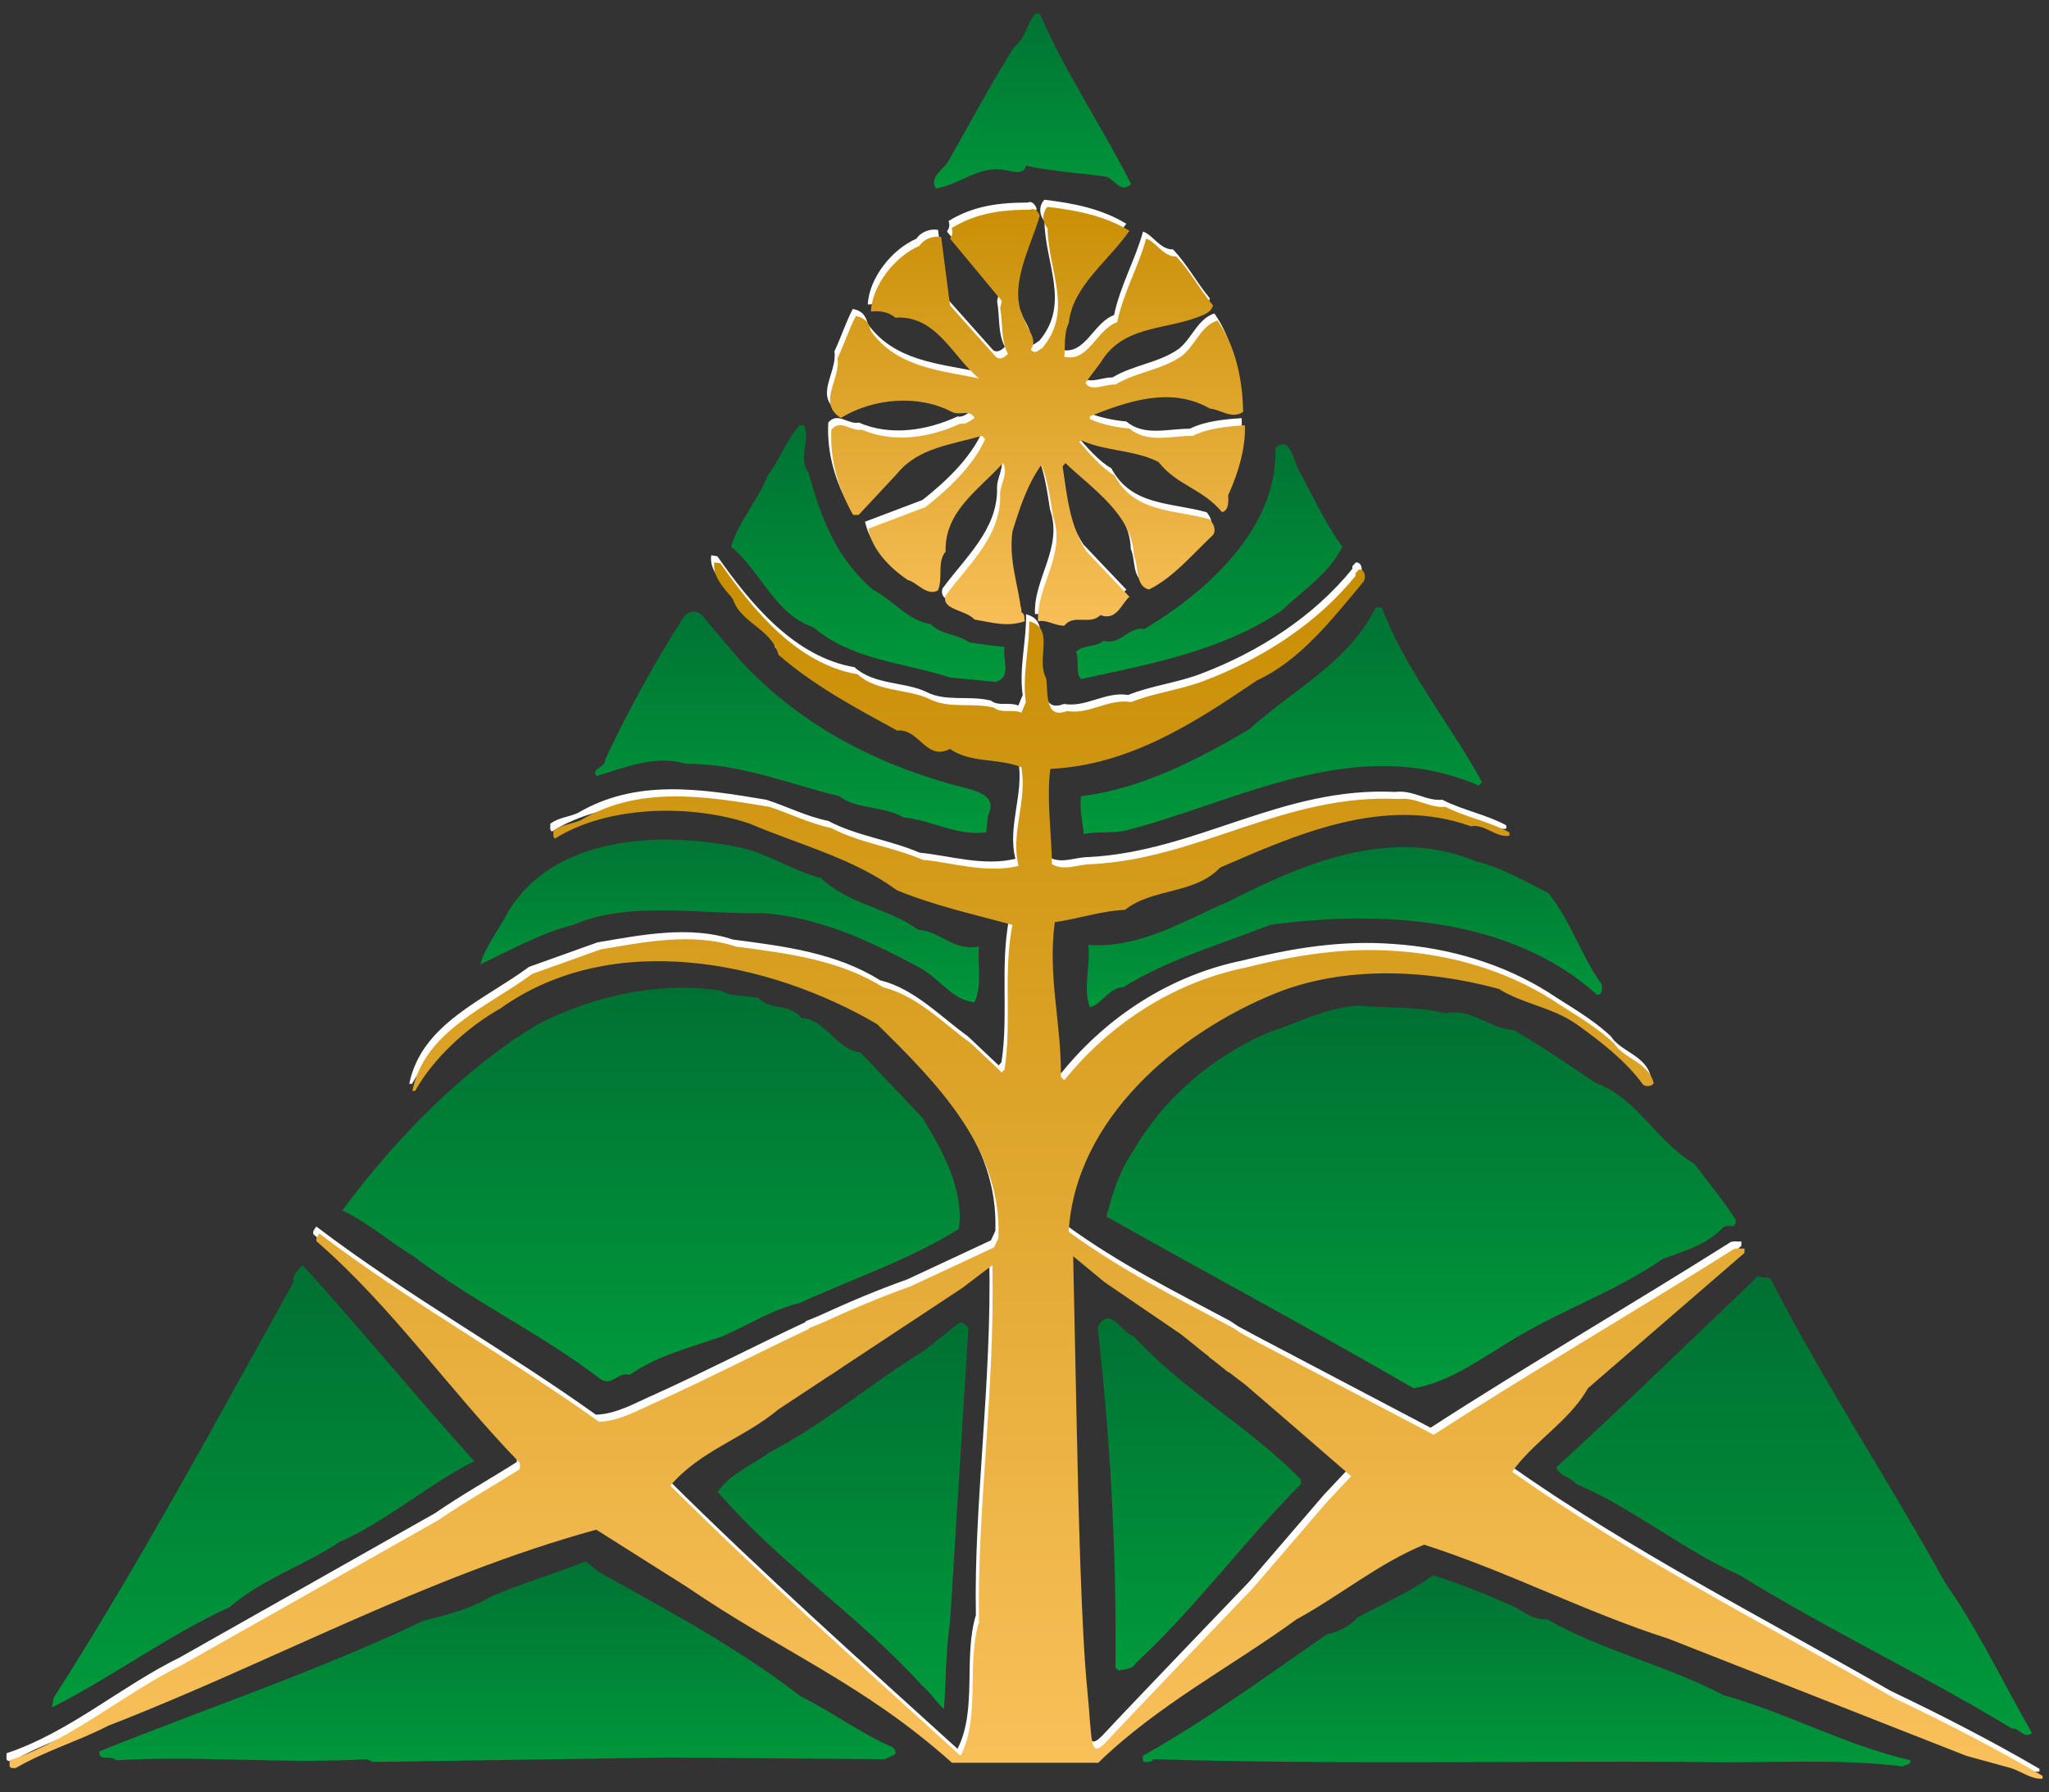 <?xml version="1.0" encoding="utf-8"?>
<!-- Generator: Adobe Illustrator 16.0.3, SVG Export Plug-In . SVG Version: 6.00 Build 0)  -->
<!DOCTYPE svg PUBLIC "-//W3C//DTD SVG 1.1//EN" "http://www.w3.org/Graphics/SVG/1.1/DTD/svg11.dtd">
<svg version="1.1" id="Réteg_1" xmlns="http://www.w3.org/2000/svg" xmlns:xlink="http://www.w3.org/1999/xlink" x="0px" y="0px"
	 width="90.71px" height="79.37px" viewBox="0 0 90.71 79.37" enable-background="new 0 0 90.71 79.37" xml:space="preserve">
<rect x="0" y="0" width="90.71" height="79.37" fill="#333333" stroke="none"/>
<g>
	<path fill="#FFFFFF" d="M49.861,9.909c-0.938,1.357-2.517,2.442-2.688,4.095c-0.222,0.444-0.148,1.011-0.197,1.479
		c1.061,0.271,1.431-1.208,2.344-1.529c0.271-1.307,0.937-2.441,1.282-3.7c0.443,0.148,0.765,0.814,1.331,0.79
		c0.643,0.69,1.037,1.455,1.629,2.17c-0.074,0.321-0.469,0.444-0.74,0.542c-1.455,0.543-3.281,0.37-4.242,1.998l-0.666,0.888
		c0.222,0.419,0.888,0.049,1.332,0.074c0.938-0.567,2.072-0.642,2.959-1.283c0.592-0.493,0.814-1.307,1.555-1.554
		c0.813,1.159,1.109,2.639,1.135,4.045c-0.494,0.345-0.987-0.099-1.48-0.148c-1.727-0.986-3.625-0.321-5.303,0.345v0.124
		c0.543,0.247,1.209,0.37,1.751,0.419c0.79,0.666,1.825,0.32,2.812,0.32c0.691-0.345,1.578-0.419,2.294-0.468
		c0.05,0.986-0.296,2.146-0.739,3.107c0.023,0.271,0.023,0.69-0.271,0.74c-0.863-1.036-1.998-1.184-2.813-2.22
		c-1.061-0.542-2.367-0.468-3.428-0.962l-0.074,0.074c0.443,0.518,1.012,1.184,1.554,1.479c0.888,1.678,2.64,1.505,4.218,1.949
		c0.172,0.197,0.296,0.469,0.148,0.691c-0.913,0.863-1.776,1.899-2.837,2.417c-0.616-0.148-0.444-0.987-0.666-1.48
		c-0.05-1.825-1.851-2.984-3.034-4.119l-0.123,0.148c0.197,1.332,0.32,2.664,1.061,3.773l1.899,1.998
		c-0.345,0.296-0.567,1.085-1.282,0.814c-0.494,0.469-1.16-0.074-1.604,0.469c-0.443,0-0.74-0.271-1.159-0.197
		c-0.074-1.579,1.257-2.935,0.666-4.637c-0.124-0.789-0.247-1.652-0.518-2.293c-0.641,0.913-0.961,1.924-1.282,2.959
		c-0.173,1.308,0.271,2.368,0.395,3.576c0.172,0.074,0.123,0.247,0.147,0.395c-0.789,0.271-1.455,0.049-2.22-0.074
		c-0.395-0.444-1.479-0.419-1.282-1.061c1.011-1.381,2.417-2.589,2.417-4.39c-0.049-0.518,0.395-1.011,0.123-1.48
		c-1.06,1.184-2.589,2.121-2.54,3.922c-0.395,0.469-0.099,1.208-0.345,1.727c-0.518,0.247-0.913-0.37-1.332-0.469
		c-0.789-0.542-1.554-1.307-1.751-2.27l2.54-0.961c1.036-0.814,2.122-1.85,2.639-3.009l-0.148-0.148
		c-1.307,0.395-2.812,0.518-3.749,1.677l-1.702,1.825h-0.247c-0.642-1.135-1.036-2.417-0.962-3.773c0.419-0.494,0.863,0.098,1.356,0
		c1.406,0.616,3.034,0.345,4.365-0.271c0.247,0.049,0.419-0.124,0.617-0.247c-0.222-0.419-0.641-0.074-1.011-0.271
		c-1.505-0.789-3.502-0.592-4.908,0.271c-1.061-0.666,0-1.726-0.148-2.639c0.296-0.617,0.493-1.258,0.814-1.875
		c0.395,0.074,0.567,0.271,0.666,0.666c1.159,1.628,3.132,1.751,4.785,2.096c-1.16-0.937-1.875-2.812-3.7-2.688
		c-0.296-0.246-0.666-0.32-1.085-0.271c0.049-1.16,1.061-2.442,2.146-2.911c0.247-0.345,0.642-0.444,0.962-0.395l0.395,3.034
		l2.022,2.269c0.173,0.172,0.395,0.025,0.542-0.123c-0.32-0.592-0.222-1.356-0.345-2.022l0.074-0.321l-2.293-2.763
		c0.123-0.172,0.123-0.296,0.074-0.468c1.085-0.666,2.219-0.814,3.501-0.814c0.198-0.099,0.346,0.124,0.395,0.271
		c-0.418,1.456-1.455,3.182-0.666,4.637c0.124,0.419,0.592,0.839,0.271,1.282c0.174,0.247,0.346,0.025,0.518-0.074
		c1.382-1.652,0.247-3.403,0.222-5.303c-0.246-0.271-0.246-0.69,0-0.937C47.519,8.997,48.776,9.243,49.861,9.909z"/>
	<path fill="#FFFFFF" d="M83.701,74.875c-5.673-3.255-11.519-6.215-16.896-10.013c0.913-1.308,2.565-2.27,3.354-3.7l6.931-5.993
		v-0.197c-0.172,0.024-0.395-0.05-0.543,0.074c-4.464,2.812-9.002,5.45-13.215,8.176l-7.744-4.073l-0.791-0.428l-0.346-0.232
		c-2.521-1.345-4.893-2.516-7.279-4.257c0.296-5.007,4.834-8.806,9.15-10.556c3.059-1.234,6.709-1.062,9.891-0.198
		c1.061,0.666,2.368,0.813,3.428,1.554c1.037,0.74,2.195,1.628,2.961,2.689c0.123,0.098,0.418,0.073,0.469-0.074
		c-0.223-0.913-1.332-1.086-1.752-1.752c-0.863-0.813-1.875-1.356-2.762-1.948c-1.998-1.258-4.366-1.974-6.857-2.146
		c-2.318-0.173-4.439,0.172-6.733,0.74c-3.083,0.641-5.895,2.393-7.991,4.982l-0.148-0.148c0.025-2.418-0.592-4.415-0.271-6.857
		c0.963-0.123,2.023-0.493,3.108-0.542c1.258-0.987,3.059-0.666,4.218-1.875c3.354-1.455,7.252-3.207,11.099-1.825
		c0.592-0.124,1.11,0.518,1.702,0.419v-0.148c-0.912-0.493-1.924-0.666-2.836-1.134c-0.691,0.074-1.308-0.444-2.072-0.345
		c-5.031-0.247-8.781,2.639-13.59,2.885c-0.593,0-1.209,0.321-1.752,0c-0.023-1.406-0.246-2.91-0.074-4.217
		c3.527-0.173,6.389-2.047,9.151-3.922c1.924-0.888,3.329-2.713,4.711-4.365c0.123-0.173,0.073-0.567-0.198-0.543
		c-0.073,0.099-0.197,0.148-0.147,0.271c-1.727,2.146-4.192,3.7-6.659,4.637c-1.061,0.419-2.244,0.543-3.28,0.962
		c-0.987-0.172-1.851,0.567-2.837,0.395c-1.061,0.419-0.813-1.011-0.938-1.479c-0.443-0.839,0.42-2.195-0.739-2.491
		c0.024,1.159-0.321,2.393-0.148,3.576l-0.197,0.469c-0.346-0.173-0.888,0.049-1.208-0.222c-0.987-0.247-1.974,0.074-2.886-0.395
		c-0.937-0.444-2.294-0.296-3.157-1.085c-2.639-0.444-4.588-2.788-6.068-4.908l-0.271-0.049c-0.099,0.592,0.395,1.134,0.814,1.603
		c0.32,1.085,1.726,1.332,2.022,2.491c1.628,1.406,3.403,2.343,5.253,3.355c0.986-0.099,1.258,1.356,2.343,0.813
		c0.888,0.642,2.17,0.395,3.157,0.814c0.271,1.505-0.494,2.911-0.124,4.366c-1.431,0.345-2.935-0.148-4.242-0.271
		c-1.308-0.567-2.787-0.74-4.045-1.406c-0.962-0.197-1.825-0.641-2.738-0.937c-2.936-0.494-5.771-0.938-8.361,0.592
		c-0.395,0.172-0.839,0.197-1.209,0.469c0.025,0.123-0.049,0.271,0.075,0.345c2.343-1.48,6.042-1.529,8.607-0.666
		c2.195,0.938,4.588,1.529,6.536,2.96c1.702,0.69,3.305,1.036,5.105,1.529c-0.419,2.097-0.024,4.267-0.345,6.388l-0.123,0.148
		l-1.357-1.283c-1.258-0.912-2.392-2.121-3.897-2.49c-1.924-1.209-4.217-1.505-6.511-1.801c-1.924-0.642-4.094-0.197-5.994,0.123
		l-3.034,1.086c-1.998,1.479-4.76,2.516-5.303,5.179h0.123c0.814-1.455,2.294-2.812,3.774-3.65
		c4.933-3.526,11.864-2.121,16.673,0.69c2.713,2.664,5.525,5.525,5.377,9.472l-0.197,0.419l-3.7,1.727
		c-1.338,0.475-2.645,1.031-3.938,1.625l-0.576,0.236l0.013,0.027c-2.208,1.035-4.381,2.162-6.598,3.168
		c-0.863,0.37-1.751,0.912-2.688,0.938c-4.07-2.911-8.361-5.279-12.382-8.337c-0.049,0.124-0.172,0.173-0.124,0.345
		c3.33,2.887,5.871,6.586,9.003,9.816v0.271c-1.208,0.765-2.442,1.455-3.626,2.27L7.957,73.396c-2.614,1.281-4.908,3.329-7.67,4.242
		v0.197c-0.024,0.172,0.148,0.147,0.271,0.147c1.308-0.765,2.763-1.184,4.095-1.874c7.251-2.813,14.059-6.611,21.606-8.683
		l4.02,2.54c4.218,2.887,7.782,4.256,11.729,7.782h6.474c2.639-2.565,5.895-4.255,8.78-6.351c1.898-1.037,3.65-2.491,5.648-3.306
		c3.699,1.185,7.128,2.985,10.828,4.169l13.17,5.18l1.973,0.542c0.47,0.147,0.938,0.519,1.406,0.468v-0.123
		C88.141,77.07,85.921,75.937,83.701,74.875z M43.203,71.521c-0.567,1.85,0.074,4.193-0.814,5.92
		c-4.316-3.922-8.682-7.819-12.85-11.963c1.308-1.554,3.256-2.097,4.785-3.379l2.293-1.515l0.002,0.005l0.594-0.399l5.25-3.468
		l1.332-1.012C43.917,61.212,43.104,66.638,43.203,71.521z M58.623,66.178l-3.313,3.854c0,0-5.551,5.78-6.398,6.706
		c-0.848,0.924-0.678,0.16-0.924-2.313c-0.247-2.473-0.386-7.861-0.463-11.716s-0.154-7.394-0.154-7.394l1.387,1.15l3.393,2.313
		l1.234,0.992l-0.002,0.01l0.285,0.217l0.579,0.465l0.007-0.018l0.748,0.568l2.234,1.928l2.442,2.117L58.623,66.178z"/>
</g>
<g>
	<linearGradient id="SVGID_1_" gradientUnits="userSpaceOnUse" x1="45.929" y1="29.015" x2="45.929" y2="7.927">
		<stop  offset="0" style="stop-color:#FBC25E"/>
		<stop  offset="1" style="stop-color:#C68C00"/>
	</linearGradient>
	<path fill="url(#SVGID_1_)" d="M50,10.221c-0.937,1.356-2.516,2.442-2.688,4.094c-0.222,0.444-0.148,1.011-0.197,1.48
		c1.061,0.271,1.431-1.208,2.344-1.529c0.271-1.307,0.938-2.442,1.282-3.7c0.444,0.148,0.765,0.814,1.331,0.789
		c0.642,0.691,1.037,1.456,1.629,2.17c-0.074,0.321-0.469,0.444-0.74,0.542c-1.455,0.543-3.281,0.37-4.242,1.998l-0.666,0.888
		c0.222,0.419,0.888,0.049,1.332,0.074c0.938-0.567,2.071-0.641,2.959-1.282c0.592-0.494,0.814-1.308,1.555-1.554
		c0.813,1.159,1.109,2.64,1.135,4.045c-0.494,0.346-0.987-0.099-1.48-0.147c-1.727-0.987-3.626-0.321-5.303,0.345v0.124
		c0.543,0.247,1.209,0.37,1.751,0.419c0.79,0.666,1.825,0.321,2.812,0.321c0.691-0.346,1.579-0.419,2.295-0.469
		c0.049,0.986-0.297,2.146-0.74,3.107c0.024,0.271,0.024,0.691-0.271,0.74c-0.863-1.036-1.998-1.184-2.813-2.22
		c-1.061-0.542-2.367-0.469-3.428-0.962l-0.074,0.074c0.443,0.518,1.012,1.184,1.554,1.48c0.888,1.677,2.64,1.504,4.218,1.949
		c0.173,0.197,0.296,0.468,0.148,0.69c-0.913,0.863-1.776,1.899-2.837,2.417c-0.616-0.148-0.444-0.986-0.666-1.48
		c-0.049-1.825-1.85-2.984-3.034-4.119l-0.123,0.148c0.197,1.332,0.321,2.664,1.061,3.773L50,26.425
		c-0.345,0.296-0.567,1.085-1.282,0.814c-0.494,0.468-1.16-0.074-1.604,0.468c-0.443,0-0.74-0.271-1.159-0.197
		c-0.074-1.579,1.257-2.935,0.666-4.637c-0.124-0.79-0.247-1.652-0.519-2.293c-0.64,0.912-0.961,1.923-1.281,2.959
		c-0.173,1.307,0.271,2.368,0.395,3.577c0.172,0.074,0.123,0.247,0.148,0.394c-0.789,0.271-1.455,0.049-2.22-0.074
		c-0.395-0.444-1.479-0.419-1.282-1.061c1.011-1.381,2.417-2.59,2.417-4.39c-0.049-0.519,0.395-1.012,0.124-1.48
		c-1.061,1.184-2.59,2.121-2.541,3.921c-0.395,0.469-0.099,1.208-0.346,1.727c-0.518,0.246-0.913-0.371-1.332-0.469
		c-0.79-0.542-1.554-1.307-1.751-2.269l2.541-0.962c1.036-0.814,2.121-1.85,2.64-3.009l-0.148-0.148
		c-1.307,0.395-2.812,0.518-3.749,1.677L38.014,22.8h-0.247c-0.641-1.135-1.036-2.417-0.962-3.774c0.419-0.493,0.863,0.099,1.356,0
		c1.406,0.617,3.034,0.345,4.366-0.271c0.247,0.049,0.419-0.123,0.616-0.247c-0.222-0.419-0.641-0.074-1.011-0.271
		c-1.504-0.789-3.502-0.592-4.908,0.271c-1.06-0.666,0-1.727-0.148-2.639c0.296-0.617,0.494-1.258,0.814-1.875
		c0.395,0.074,0.567,0.271,0.666,0.666c1.159,1.628,3.132,1.751,4.785,2.097c-1.16-0.938-1.875-2.812-3.7-2.689
		c-0.296-0.247-0.666-0.32-1.085-0.271c0.049-1.16,1.061-2.442,2.146-2.911c0.247-0.346,0.641-0.444,0.962-0.395l0.395,3.034
		l2.022,2.27c0.173,0.172,0.395,0.024,0.542-0.124c-0.321-0.592-0.222-1.356-0.345-2.022l0.074-0.321l-2.293-2.762
		c0.123-0.172,0.123-0.296,0.074-0.468c1.085-0.666,2.22-0.814,3.502-0.814c0.198-0.099,0.346,0.124,0.395,0.271
		c-0.418,1.456-1.455,3.182-0.666,4.637c0.124,0.419,0.592,0.839,0.271,1.283c0.174,0.247,0.346,0.025,0.518-0.074
		c1.382-1.652,0.247-3.403,0.222-5.302c-0.246-0.272-0.246-0.691,0-0.938C47.657,9.308,48.915,9.555,50,10.221z"/>
	<linearGradient id="SVGID_2_" gradientUnits="userSpaceOnUse" x1="45.424" y1="80.051" x2="45.424" y2="23.663">
		<stop  offset="0" style="stop-color:#FBC25E"/>
		<stop  offset="1" style="stop-color:#C68C00"/>
	</linearGradient>
	<path fill="url(#SVGID_2_)" d="M83.84,75.188c-5.673-3.256-11.519-6.216-16.896-10.014c0.912-1.308,2.565-2.27,3.354-3.7
		l6.931-5.993v-0.197c-0.172,0.024-0.395-0.05-0.543,0.073c-4.464,2.812-9.002,5.451-13.215,8.177l-7.744-4.072l-0.791-0.43
		l-0.346-0.23c-2.521-1.346-4.893-2.518-7.279-4.258c0.297-5.007,4.834-8.806,9.15-10.557c3.059-1.233,6.709-1.061,9.891-0.197
		c1.061,0.666,2.368,0.814,3.429,1.555c1.036,0.739,2.194,1.627,2.96,2.688c0.123,0.1,0.419,0.074,0.469-0.074
		c-0.223-0.912-1.332-1.085-1.752-1.751c-0.863-0.813-1.874-1.356-2.762-1.948c-1.998-1.258-4.366-1.973-6.857-2.146
		c-2.318-0.172-4.439,0.174-6.732,0.74c-3.084,0.642-5.896,2.393-7.992,4.982l-0.148-0.148c0.025-2.416-0.592-4.414-0.271-6.856
		c0.962-0.123,2.022-0.493,3.107-0.542c1.258-0.987,3.059-0.667,4.218-1.875c3.354-1.455,7.252-3.207,11.099-1.825
		c0.593-0.123,1.11,0.518,1.702,0.419v-0.148c-0.912-0.493-1.924-0.666-2.836-1.135c-0.691,0.074-1.308-0.444-2.072-0.345
		c-5.031-0.247-8.781,2.639-13.59,2.886c-0.592,0-1.209,0.321-1.752,0c-0.024-1.406-0.246-2.91-0.074-4.218
		c3.527-0.173,6.389-2.047,9.151-3.921c1.924-0.888,3.329-2.713,4.711-4.366c0.123-0.173,0.073-0.567-0.198-0.543
		c-0.073,0.099-0.196,0.148-0.146,0.272c-1.728,2.146-4.193,3.699-6.66,4.637c-1.061,0.419-2.244,0.542-3.28,0.962
		c-0.987-0.173-1.851,0.567-2.837,0.395c-1.061,0.419-0.813-1.011-0.938-1.48c-0.443-0.838,0.42-2.195-0.739-2.491
		c0.024,1.159-0.32,2.393-0.147,3.577l-0.198,0.469c-0.345-0.173-0.888,0.049-1.209-0.223c-0.986-0.246-1.973,0.074-2.885-0.394
		c-0.938-0.444-2.294-0.296-3.157-1.085c-2.639-0.444-4.587-2.787-6.068-4.908l-0.271-0.049c-0.099,0.592,0.395,1.135,0.813,1.604
		c0.321,1.085,1.727,1.332,2.023,2.491c1.628,1.406,3.404,2.343,5.253,3.354c0.987-0.099,1.258,1.356,2.343,0.814
		c0.888,0.641,2.17,0.395,3.157,0.814c0.272,1.504-0.494,2.91-0.124,4.366c-1.431,0.345-2.935-0.148-4.242-0.271
		c-1.307-0.567-2.787-0.74-4.045-1.406c-0.962-0.197-1.826-0.641-2.738-0.938c-2.935-0.493-5.771-0.937-8.361,0.592
		c-0.395,0.172-0.839,0.197-1.209,0.468c0.025,0.124-0.049,0.271,0.074,0.345c2.343-1.48,6.043-1.529,8.608-0.666
		c2.195,0.937,4.588,1.529,6.536,2.959c1.702,0.69,3.305,1.036,5.106,1.53c-0.419,2.096-0.025,4.267-0.346,6.388l-0.124,0.147
		l-1.356-1.282c-1.258-0.913-2.393-2.121-3.897-2.491c-1.923-1.209-4.217-1.504-6.511-1.801c-1.924-0.641-4.094-0.197-5.994,0.123
		l-3.034,1.086c-1.998,1.48-4.76,2.516-5.303,5.18h0.123c0.814-1.455,2.294-2.813,3.774-3.65c4.933-3.527,11.864-2.121,16.673,0.691
		c2.713,2.663,5.524,5.523,5.377,9.471l-0.198,0.419l-3.7,1.727c-1.337,0.475-2.645,1.03-3.938,1.625l-0.576,0.235l0.013,0.027
		c-2.208,1.036-4.381,2.164-6.598,3.168c-0.863,0.371-1.751,0.913-2.688,0.938c-4.07-2.91-8.361-5.277-12.382-8.336
		c-0.049,0.123-0.172,0.172-0.123,0.345c3.33,2.886,5.87,6.585,9.002,9.817v0.271c-1.208,0.765-2.442,1.455-3.625,2.27L8.095,73.707
		c-2.614,1.283-4.908,3.33-7.67,4.242v0.197c-0.025,0.173,0.147,0.148,0.271,0.148c1.308-0.766,2.763-1.184,4.095-1.875
		c7.251-2.812,14.059-6.609,21.606-8.682l4.021,2.541c4.218,2.885,7.782,4.254,11.728,7.781h6.474
		c2.639-2.565,5.895-4.254,8.78-6.352c1.899-1.035,3.65-2.49,5.648-3.305c3.699,1.184,7.128,2.984,10.828,4.168l13.17,5.18
		l1.974,0.543c0.468,0.147,0.937,0.518,1.405,0.469v-0.123C88.279,77.383,86.06,76.248,83.84,75.188z M43.341,71.832
		c-0.567,1.851,0.074,4.193-0.814,5.92c-4.316-3.922-8.682-7.818-12.85-11.962c1.307-1.554,3.255-2.097,4.785-3.38l2.293-1.514
		l0.002,0.006l0.594-0.4l5.25-3.468l1.332-1.012C44.056,61.523,43.243,66.949,43.341,71.832z M58.763,66.49l-3.314,3.854
		c0,0-5.55,5.78-6.398,6.705c-0.848,0.926-0.678,0.16-0.924-2.313c-0.247-2.472-0.386-7.861-0.463-11.715s-0.154-7.394-0.154-7.394
		l1.388,1.149l3.392,2.313l1.235,0.992l-0.003,0.01l0.285,0.217l0.579,0.466l0.007-0.019l0.748,0.57l2.234,1.926l2.442,2.118
		L58.763,66.49z"/>
</g>
<g>
	<linearGradient id="SVGID_3_" gradientUnits="userSpaceOnUse" x1="45.709" y1="9.875" x2="45.709" y2="-0.632">
		<stop  offset="0" style="stop-color:#009D3C"/>
		<stop  offset="1" style="stop-color:#006D32"/>
	</linearGradient>
	<path fill="url(#SVGID_3_)" d="M46.029,0.602c1.134,2.614,2.763,5.007,4.045,7.547c-0.493,0.493-0.765-0.345-1.233-0.345
		c-1.135-0.148-2.318-0.222-3.427-0.469c-0.075,0.469-0.667,0.222-0.938,0.197c-1.134-0.222-1.973,0.641-3.034,0.814
		c-0.345-0.469,0.321-0.838,0.542-1.208c0.962-1.702,1.875-3.404,2.911-5.057c0.519-0.395,0.542-1.011,0.938-1.479H46.029z"/>
	<linearGradient id="SVGID_4_" gradientUnits="userSpaceOnUse" x1="38.438" y1="31.433" x2="38.438" y2="17.596">
		<stop  offset="0" style="stop-color:#009D3C"/>
		<stop  offset="1" style="stop-color:#006D32"/>
	</linearGradient>
	<path fill="url(#SVGID_4_)" d="M35.597,18.829c0.296,0.715-0.296,1.455,0.197,2.096c0.542,1.973,1.184,3.725,2.836,5.18
		c0.888,0.444,1.554,1.381,2.565,1.529c0.493,0.493,1.208,0.444,1.727,0.814c0.444,0.074,1.036,0.148,1.554,0.197
		c-0.124,0.518,0.346,1.332-0.395,1.554c-0.592-0.074-1.356-0.124-2.022-0.198c-2.047-0.666-4.341-0.764-6.043-2.22
		c-1.702-0.567-2.318-2.466-3.65-3.576c0.346-1.135,1.184-2.047,1.628-3.157c0.543-0.715,0.79-1.529,1.406-2.22H35.597z"/>
	<linearGradient id="SVGID_5_" gradientUnits="userSpaceOnUse" x1="53.527" y1="31.329" x2="53.527" y2="17.82">
		<stop  offset="0" style="stop-color:#009D3C"/>
		<stop  offset="1" style="stop-color:#006D32"/>
	</linearGradient>
	<path fill="url(#SVGID_5_)" d="M57.474,20.777c0.641,1.159,1.184,2.393,1.948,3.429c-0.519,1.159-1.825,1.998-2.688,2.836
		c-2.516,1.702-5.549,2.318-8.559,2.959l-0.32,0.074c-0.271-0.321-0.05-0.863-0.223-1.209c0.346-0.345,0.889-0.172,1.209-0.493
		c0.789,0.222,1.085-0.641,1.825-0.518c2.837-1.702,5.919-4.514,5.796-8.016C57.104,19.248,57.276,20.407,57.474,20.777z"/>
	<linearGradient id="SVGID_6_" gradientUnits="userSpaceOnUse" x1="56.723" y1="38.165" x2="56.723" y2="25.66">
		<stop  offset="0" style="stop-color:#009D3C"/>
		<stop  offset="1" style="stop-color:#006D32"/>
	</linearGradient>
	<path fill="url(#SVGID_6_)" d="M61.173,26.894c1.036,2.763,3.01,5.13,4.439,7.745l-0.147,0.148
		c-5.476-2.368-10.704,0.74-15.662,1.998c-0.592,0.124-1.258,0.025-1.825,0.148c-0.049-0.567-0.197-1.085-0.123-1.677
		c2.664-0.32,5.13-1.603,7.448-2.959c1.948-1.776,4.415-2.96,5.599-5.402H61.173z"/>
	<linearGradient id="SVGID_7_" gradientUnits="userSpaceOnUse" x1="35.099" y1="38.339" x2="35.099" y2="25.378">
		<stop  offset="0" style="stop-color:#009D3C"/>
		<stop  offset="1" style="stop-color:#006D32"/>
	</linearGradient>
	<path fill="url(#SVGID_7_)" d="M32.785,29.262c2.763,2.984,6.29,4.711,10.014,5.648c0.567,0.148,1.357,0.395,0.938,1.209
		l-0.074,0.74c-1.307,0.173-2.417-0.543-3.675-0.666c-0.863-0.518-2.022-0.321-2.836-0.938c-2.245-0.542-4.415-1.455-6.783-1.43
		c-1.332-0.419-2.738,0.172-3.971,0.542c-0.247-0.37,0.444-0.37,0.395-0.74c1.012-2.146,2.146-4.217,3.429-6.24
		c0.271-0.419,0.765-0.395,1.011,0.049L32.785,29.262z"/>
	<linearGradient id="SVGID_8_" gradientUnits="userSpaceOnUse" x1="32.306" y1="45.658" x2="32.306" y2="35.262">
		<stop  offset="0" style="stop-color:#009D3C"/>
		<stop  offset="1" style="stop-color:#006D32"/>
	</linearGradient>
	<path fill="url(#SVGID_8_)" d="M36.336,38.881c1.258,1.184,2.96,1.307,4.316,2.294c0.962,0.05,1.578,0.962,2.688,0.739
		c-0.074,0.814,0.148,1.702-0.198,2.467c-1.011-0.074-1.603-1.159-2.565-1.604c-2.121-1.135-4.292-2.146-6.783-2.342
		c-2.688,0.073-5.919-0.568-8.411,0.518c-1.455,0.369-2.762,1.109-4.119,1.75c0.222-0.789,0.863-1.603,1.282-2.416
		c2.022-3.207,6.487-3.478,9.964-2.812C33.919,37.722,34.955,38.511,36.336,38.881z"/>
	<linearGradient id="SVGID_9_" gradientUnits="userSpaceOnUse" x1="59.517" y1="45.838" x2="59.517" y2="35.322">
		<stop  offset="0" style="stop-color:#009D3C"/>
		<stop  offset="1" style="stop-color:#006D32"/>
	</linearGradient>
	<path fill="url(#SVGID_9_)" d="M68.548,39.547c1.012,1.258,1.431,2.762,2.367,4.045c0,0.173,0.05,0.443-0.197,0.469
		c-3.822-3.453-9.594-3.773-14.478-3.107c-2.195,0.862-4.489,1.504-6.511,2.762c-0.617,0-0.963,0.765-1.48,0.889
		c-0.32-0.814,0.049-1.949-0.074-2.763c2.27,0.173,4.268-1.085,6.266-1.949c3.205-1.628,7.127-3.33,10.9-1.751
		C66.476,38.412,67.513,39.029,68.548,39.547z"/>
	<linearGradient id="SVGID_10_" gradientUnits="userSpaceOnUse" x1="28.818" y1="62.741" x2="28.818" y2="42.068">
		<stop  offset="0" style="stop-color:#009D3C"/>
		<stop  offset="1" style="stop-color:#006D32"/>
	</linearGradient>
	<path fill="url(#SVGID_10_)" d="M33.574,44.184c0.519,0.567,1.406,0.247,1.899,0.888c1.061,0.05,1.579,1.431,2.615,1.53l2.762,2.91
		c0.888,1.479,1.825,3.132,1.603,4.908c-2.22,1.381-4.686,2.195-7.054,3.28c-1.233,0.296-2.293,0.986-3.428,1.479
		c-1.406,0.493-2.861,0.838-4.094,1.701c-0.518-0.146-0.789,0.519-1.283,0.198c-2.664-2.048-5.574-3.379-8.287-5.451
		c-1.011-0.592-2.022-1.505-3.157-2.022c2.318-3.133,5.352-6.265,8.682-8.262c2.393-1.209,5.253-1.9,8.065-1.48
		C32.39,44.158,33.105,44.085,33.574,44.184z"/>
	<linearGradient id="SVGID_11_" gradientUnits="userSpaceOnUse" x1="62.914" y1="62.707" x2="62.914" y2="43.296">
		<stop  offset="0" style="stop-color:#009D3C"/>
		<stop  offset="1" style="stop-color:#006D32"/>
	</linearGradient>
	<path fill="url(#SVGID_11_)" d="M63.985,44.875c1.208-0.247,1.948,0.689,3.033,0.739c1.283,0.739,2.367,1.505,3.625,2.343
		c1.851,0.666,2.689,2.615,4.366,3.576c0.616,0.814,1.282,1.629,1.825,2.467c0.049,0.543-0.395,0.099-0.617,0.42
		c-0.739,0.74-1.701,0.986-2.613,1.332c-1.998,1.381-4.242,2.17-6.314,3.379c-1.529,0.887-3.033,2.071-4.711,2.343
		c-4.514-2.614-9.076-5.056-13.59-7.597c0.246-1.035,0.592-2.072,1.208-2.959c1.356-2.344,3.527-4.145,5.919-5.181
		c1.309-0.444,2.517-1.085,3.972-1.208C61.396,44.652,62.776,44.554,63.985,44.875z"/>
	<linearGradient id="SVGID_12_" gradientUnits="userSpaceOnUse" x1="11.647" y1="76.84" x2="11.647" y2="54.79">
		<stop  offset="0" style="stop-color:#009D3C"/>
		<stop  offset="1" style="stop-color:#006D32"/>
	</linearGradient>
	<path fill="url(#SVGID_12_)" d="M20.995,64.705c-1.949,0.961-3.872,2.663-5.969,3.576c-1.579,1.061-3.404,1.627-4.859,2.885
		c-2.713,1.234-5.253,3.133-7.868,4.44l0.074-0.419c3.848-6.019,7.177-12.234,10.63-18.425c-0.074-0.321,0.197-0.519,0.395-0.74
		C15.89,58.76,18.455,61.893,20.995,64.705z"/>
	<linearGradient id="SVGID_13_" gradientUnits="userSpaceOnUse" x1="79.425" y1="78.364" x2="79.425" y2="55.252">
		<stop  offset="0" style="stop-color:#009D3C"/>
		<stop  offset="1" style="stop-color:#006D32"/>
	</linearGradient>
	<path fill="url(#SVGID_13_)" d="M78.389,56.639c2.344,4.563,5.229,8.93,7.72,13.443c1.506,2.145,2.565,4.439,3.848,6.658
		c-0.369,0.297-0.542-0.246-0.887-0.197c-3.947-2.393-8.091-4.34-12.037-6.782c-2.516-1.11-4.735-2.984-7.251-4.045
		c-0.271-0.32-0.765-0.37-0.888-0.739c3.059-2.787,5.969-5.648,8.953-8.485C77.97,56.639,78.241,56.491,78.389,56.639z"/>
	<linearGradient id="SVGID_14_" gradientUnits="userSpaceOnUse" x1="53.096" y1="75.224" x2="53.096" y2="56.348">
		<stop  offset="0" style="stop-color:#009D3C"/>
		<stop  offset="1" style="stop-color:#006D32"/>
	</linearGradient>
	<path fill="url(#SVGID_14_)" d="M50.197,59.18c2.269,2.467,5.056,3.946,7.399,6.339v0.197c-2.467,2.466-4.686,5.5-7.325,7.942
		c-0.123,0.271-0.493,0.246-0.739,0.32l-0.148-0.123c0.049-5.057-0.223-10.088-0.789-15.07C49.112,57.749,49.63,59.008,50.197,59.18
		z"/>
	<linearGradient id="SVGID_15_" gradientUnits="userSpaceOnUse" x1="37.323" y1="76.913" x2="37.323" y2="57.261">
		<stop  offset="0" style="stop-color:#009D3C"/>
		<stop  offset="1" style="stop-color:#006D32"/>
	</linearGradient>
	<path fill="url(#SVGID_15_)" d="M42.873,58.785l-0.814,13.047c-0.197,1.234-0.173,2.64-0.271,3.848
		c-0.296-0.246-0.592-0.739-0.938-1.011c-2.984-3.28-6.24-5.327-9.077-8.608c0.542-0.789,1.529-1.184,2.294-1.75
		c2.393-1.234,4.538-3.084,6.856-4.514l1.529-1.209C42.65,58.514,42.749,58.687,42.873,58.785z"/>
	<linearGradient id="SVGID_16_" gradientUnits="userSpaceOnUse" x1="22.021" y1="79.356" x2="22.021" y2="67.911">
		<stop  offset="0" style="stop-color:#009D3C"/>
		<stop  offset="1" style="stop-color:#006D32"/>
	</linearGradient>
	<path fill="url(#SVGID_16_)" d="M26.52,69.613c3.034,1.701,6.117,3.33,8.953,5.524c1.381,0.666,2.615,1.628,4.021,2.22
		c0.123,0.074,0.172,0.197,0.148,0.32L39.173,77.9l-9.545-0.074l-13.122,0.197L16.235,77.9c-3.625,0.222-7.498-0.173-11.099,0.049
		c-0.271-0.271-0.74,0.1-0.74-0.395c4.785-1.924,9.718-3.576,14.38-5.796c1.036-0.247,2.072-0.519,2.96-1.061
		c1.381-0.592,2.812-1.011,4.193-1.554L26.52,69.613z"/>
	<linearGradient id="SVGID_17_" gradientUnits="userSpaceOnUse" x1="67.586" y1="79.454" x2="67.586" y2="68.528">
		<stop  offset="0" style="stop-color:#009D3C"/>
		<stop  offset="1" style="stop-color:#006D32"/>
	</linearGradient>
	<path fill="url(#SVGID_17_)" d="M66.747,71.02c0.592,0.221,1.036,0.739,1.752,0.689c2.466,1.406,5.277,2.023,7.793,3.354
		c2.837,0.79,5.402,2.22,8.287,2.886c0.025,0.197-0.221,0.197-0.345,0.271c-2.96-0.37-6.067-0.123-9.225-0.197
		c-8.065-0.049-15.785,0.123-23.949-0.123c-0.073,0.148-0.247,0.123-0.395,0.123c-0.124-0.049-0.05-0.173-0.074-0.271
		c2.812-1.578,5.501-3.552,8.14-5.377c0.518-0.123,1.012-0.346,1.356-0.74c1.11-0.615,2.294-1.109,3.354-1.874
		C64.577,70.106,65.662,70.551,66.747,71.02z"/>
</g>
</svg>
